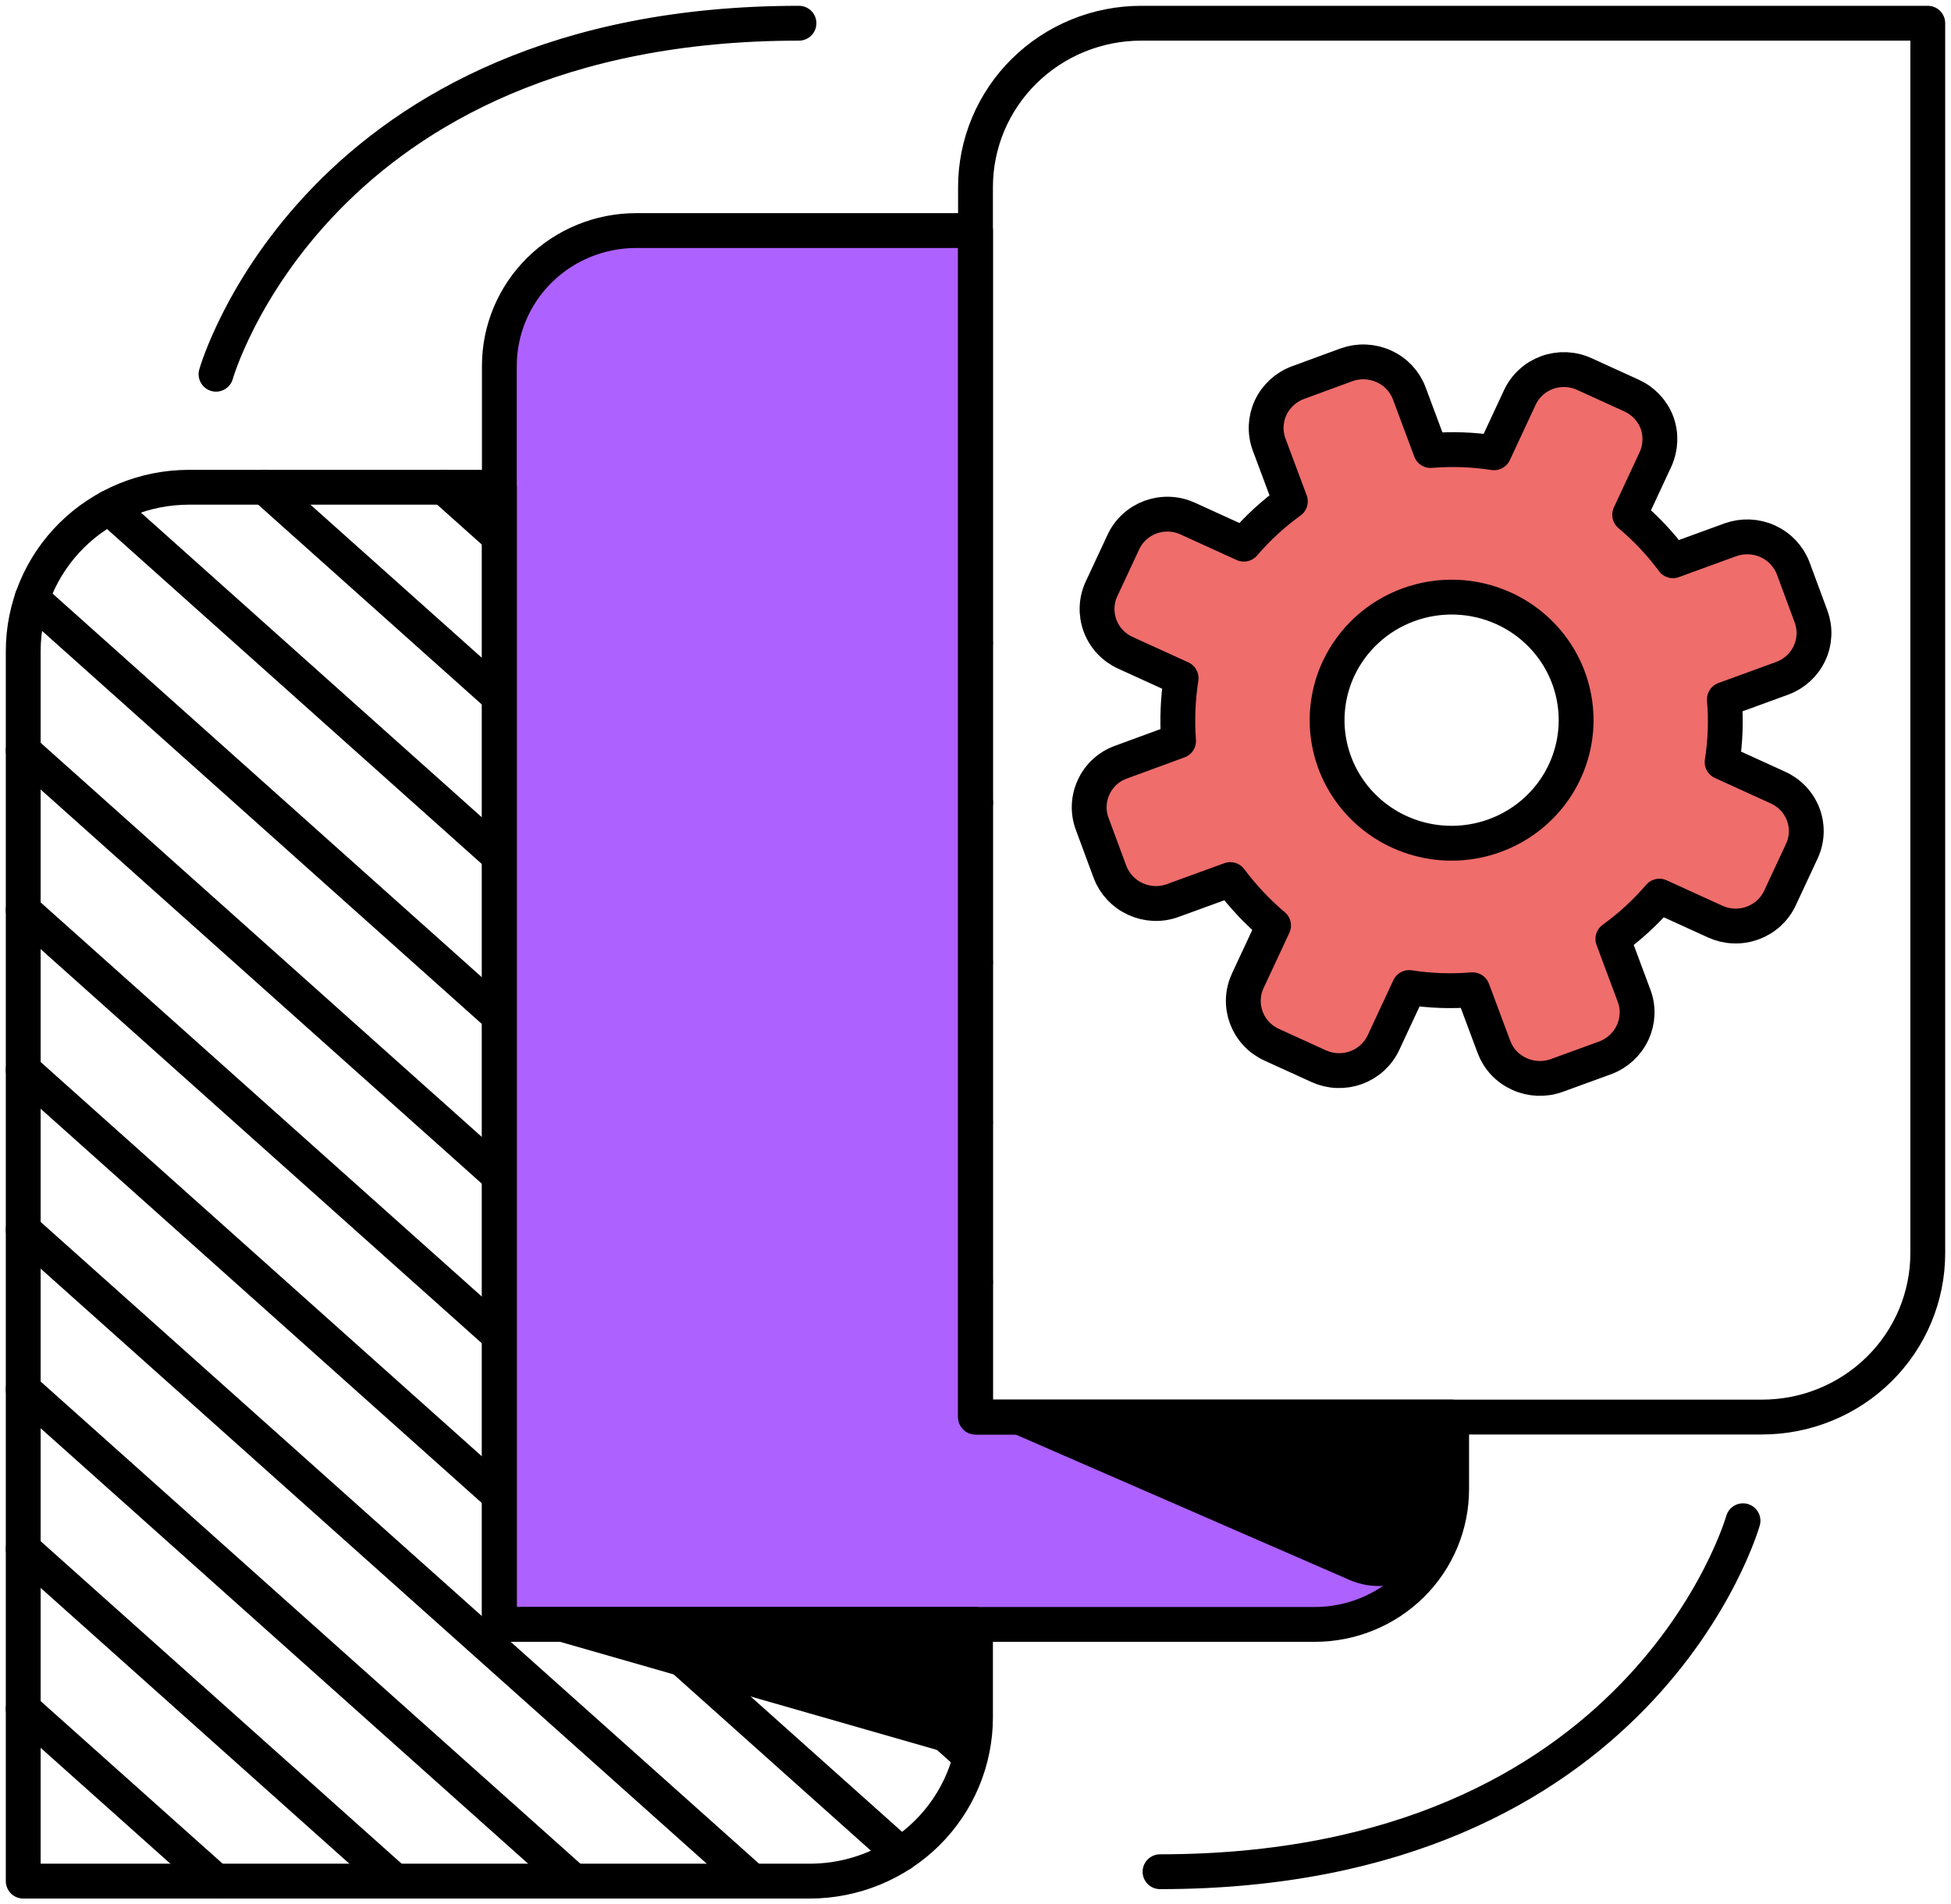 <svg width="84" height="82" viewBox="0 0 84 82" fill="none" xmlns="http://www.w3.org/2000/svg">
<path d="M21.5 69.945L42 75.826V69.945H21.5Z" fill="black"/>
<path d="M9.303 81.001L1 73.584" stroke="black" stroke-width="1.5" stroke-linecap="round" stroke-linejoin="round"/>
<path d="M17.008 81L1 66.698" stroke="black" stroke-width="1.5" stroke-linecap="round" stroke-linejoin="round"/>
<path d="M24.702 80.998L1 59.823" stroke="black" stroke-width="1.5" stroke-linecap="round" stroke-linejoin="round"/>
<path d="M32.395 80.999L1 52.951" stroke="black" stroke-width="1.5" stroke-linecap="round" stroke-linejoin="round"/>
<path d="M38.788 79.837L1 46.065" stroke="black" stroke-width="1.5" stroke-linecap="round" stroke-linejoin="round"/>
<path d="M41.614 75.481L1 39.192" stroke="black" stroke-width="1.5" stroke-linecap="round" stroke-linejoin="round"/>
<path d="M42 68.953L1 32.319" stroke="black" stroke-width="1.5" stroke-linecap="round" stroke-linejoin="round"/>
<path d="M41.998 62.08L1.375 25.771" stroke="black" stroke-width="1.5" stroke-linecap="round" stroke-linejoin="round"/>
<path d="M42 55.196L4.699 21.855" stroke="black" stroke-width="1.5" stroke-linecap="round" stroke-linejoin="round"/>
<path d="M41.997 48.321L11.402 20.981" stroke="black" stroke-width="1.5" stroke-linecap="round" stroke-linejoin="round"/>
<path d="M41.999 41.436L19.109 20.981" stroke="black" stroke-width="1.5" stroke-linecap="round" stroke-linejoin="round"/>
<path d="M42.005 34.563L26.809 20.981" stroke="black" stroke-width="1.5" stroke-linecap="round" stroke-linejoin="round"/>
<path d="M41.998 27.689L34.496 20.981" stroke="black" stroke-width="1.5" stroke-linecap="round" stroke-linejoin="round"/>
<path d="M42 61.017V9.928H27.39C25.828 9.928 24.33 10.541 23.225 11.633C22.121 12.725 21.5 14.207 21.5 15.751V69.945H56.61C58.172 69.945 59.67 69.332 60.775 68.24C61.88 67.148 62.5 65.666 62.5 64.122V61.017H42Z" fill="#AD61FF"/>
<path d="M21.5 69.945V20.981H8.136C6.243 20.981 4.428 21.725 3.09 23.048C1.752 24.371 1 26.165 1 28.036V80.999H34.864C35.801 80.999 36.73 80.816 37.595 80.462C38.461 80.107 39.248 79.588 39.91 78.933C40.573 78.278 41.099 77.5 41.457 76.644C41.816 75.788 42 74.871 42 73.945V69.945H21.5Z" stroke="black" stroke-width="1.5" stroke-linecap="round" stroke-linejoin="round"/>
<path d="M49.136 1H83V53.963C83 55.834 82.248 57.628 80.91 58.951C79.572 60.274 77.757 61.017 75.864 61.017H42V8.054C42 7.128 42.185 6.211 42.543 5.355C42.902 4.499 43.427 3.721 44.09 3.066C44.753 2.411 45.539 1.891 46.405 1.537C47.271 1.182 48.199 1 49.136 1V1Z" stroke="black" stroke-width="1.5" stroke-linecap="round" stroke-linejoin="round"/>
<path d="M42 61.017V9.928H27.39C25.828 9.928 24.33 10.541 23.225 11.633C22.121 12.725 21.5 14.207 21.5 15.751V69.945H56.61C58.172 69.945 59.67 69.332 60.775 68.24C61.88 67.148 62.5 65.666 62.5 64.122V61.017H42Z" stroke="black" stroke-width="1.5" stroke-linecap="round" stroke-linejoin="round"/>
<path d="M42 61.017L58.101 68.029C58.578 68.237 59.1 68.324 59.62 68.282C60.14 68.24 60.641 68.07 61.078 67.789C61.514 67.507 61.873 67.123 62.122 66.669C62.37 66.216 62.5 65.709 62.5 65.193V61.017H42Z" fill="black"/>
<path d="M68.22 16.109C67.969 15.993 67.698 15.927 67.422 15.915C67.146 15.904 66.87 15.946 66.61 16.041C66.351 16.136 66.113 16.28 65.911 16.467C65.708 16.653 65.545 16.877 65.431 17.126L64.326 19.496C63.423 19.356 62.506 19.324 61.594 19.399L60.676 16.938C60.581 16.683 60.436 16.449 60.249 16.249C60.062 16.05 59.836 15.889 59.586 15.777C59.08 15.544 58.5 15.519 57.975 15.707L55.883 16.476C55.363 16.668 54.94 17.056 54.707 17.555C54.475 18.054 54.451 18.623 54.641 19.139L55.556 21.589C54.817 22.123 54.145 22.741 53.554 23.431L51.149 22.335C50.898 22.219 50.627 22.152 50.351 22.141C50.075 22.129 49.799 22.172 49.539 22.266C49.28 22.361 49.042 22.506 48.84 22.692C48.637 22.878 48.474 23.102 48.361 23.352L47.427 25.354C47.311 25.601 47.246 25.869 47.235 26.142C47.224 26.415 47.267 26.686 47.363 26.942C47.458 27.198 47.604 27.434 47.791 27.634C47.979 27.834 48.205 27.996 48.455 28.11L50.852 29.203C50.713 30.097 50.676 31.005 50.743 31.907L48.273 32.814C48.013 32.906 47.774 33.048 47.571 33.233C47.368 33.417 47.204 33.64 47.09 33.888C46.973 34.137 46.907 34.406 46.896 34.68C46.885 34.954 46.93 35.228 47.028 35.484L47.791 37.545C47.986 38.062 48.382 38.482 48.89 38.712C49.139 38.826 49.409 38.891 49.684 38.903C49.959 38.914 50.233 38.871 50.492 38.776L52.97 37.873C53.513 38.6 54.138 39.264 54.833 39.852L53.724 42.229C53.608 42.477 53.543 42.745 53.532 43.017C53.521 43.29 53.565 43.562 53.66 43.818C53.756 44.074 53.901 44.309 54.089 44.509C54.276 44.71 54.502 44.871 54.753 44.986L56.778 45.909C57.029 46.023 57.3 46.088 57.575 46.099C57.851 46.109 58.127 46.066 58.385 45.972C58.644 45.877 58.882 45.733 59.085 45.548C59.287 45.363 59.451 45.14 59.566 44.892L60.671 42.522C61.575 42.662 62.492 42.694 63.403 42.618L64.322 45.08C64.417 45.335 64.562 45.569 64.749 45.768C64.936 45.968 65.161 46.128 65.411 46.241C65.918 46.474 66.497 46.499 67.023 46.31L69.111 45.549C69.634 45.355 70.058 44.964 70.291 44.462C70.407 44.215 70.472 43.949 70.484 43.677C70.495 43.405 70.452 43.134 70.356 42.879L69.442 40.429C70.18 39.895 70.852 39.277 71.444 38.587L73.849 39.683C74.1 39.797 74.37 39.862 74.646 39.873C74.922 39.884 75.197 39.841 75.456 39.746C75.715 39.652 75.953 39.508 76.156 39.323C76.358 39.137 76.522 38.914 76.637 38.666L77.571 36.664C77.688 36.417 77.755 36.149 77.767 35.876C77.779 35.603 77.736 35.33 77.64 35.074C77.544 34.817 77.398 34.582 77.209 34.382C77.021 34.182 76.794 34.021 76.542 33.908L74.145 32.815C74.287 31.922 74.319 31.015 74.243 30.115L76.732 29.207C77.253 29.015 77.675 28.628 77.908 28.129C78.141 27.63 78.164 27.061 77.974 26.545L77.207 24.473C77.011 23.957 76.618 23.538 76.112 23.308C75.607 23.078 75.03 23.054 74.506 23.241L72.028 24.145C71.489 23.414 70.863 22.75 70.165 22.166L71.273 19.788C71.505 19.287 71.53 18.717 71.342 18.198C71.147 17.681 70.752 17.262 70.245 17.032L68.22 16.109ZM64.743 26.196C65.706 26.635 66.516 27.346 67.07 28.24C67.624 29.134 67.897 30.17 67.856 31.217C67.814 32.264 67.459 33.276 66.836 34.124C66.213 34.972 65.349 35.618 64.354 35.981C63.359 36.344 62.278 36.407 61.247 36.162C60.216 35.917 59.282 35.376 58.562 34.606C57.843 33.836 57.37 32.873 57.204 31.838C57.038 30.803 57.187 29.742 57.63 28.79C58.227 27.515 59.31 26.525 60.644 26.039C61.978 25.552 63.452 25.609 64.743 26.196Z" fill="#EF6D6B"/>
<path d="M68.22 16.109C67.969 15.993 67.698 15.927 67.422 15.915C67.146 15.904 66.87 15.946 66.61 16.041C66.351 16.136 66.113 16.28 65.911 16.467C65.708 16.653 65.545 16.877 65.431 17.126L64.326 19.496C63.423 19.356 62.506 19.324 61.594 19.399L60.676 16.938C60.581 16.683 60.436 16.449 60.249 16.249C60.062 16.05 59.836 15.889 59.586 15.777C59.08 15.544 58.5 15.519 57.975 15.707L55.883 16.476C55.363 16.668 54.94 17.056 54.707 17.555C54.475 18.054 54.451 18.623 54.641 19.139L55.556 21.589C54.817 22.123 54.145 22.741 53.554 23.431L51.149 22.335C50.898 22.219 50.627 22.152 50.351 22.141C50.075 22.129 49.799 22.172 49.539 22.266C49.28 22.361 49.042 22.506 48.84 22.692C48.637 22.878 48.474 23.102 48.361 23.352L47.427 25.354C47.311 25.601 47.246 25.869 47.235 26.142C47.224 26.415 47.267 26.686 47.363 26.942C47.458 27.198 47.604 27.434 47.791 27.634C47.979 27.834 48.205 27.996 48.455 28.11L50.852 29.203C50.713 30.097 50.676 31.005 50.743 31.907L48.273 32.814C48.013 32.906 47.774 33.048 47.571 33.233C47.368 33.417 47.204 33.64 47.09 33.888C46.973 34.137 46.907 34.406 46.896 34.68C46.885 34.954 46.93 35.228 47.028 35.484L47.791 37.545C47.986 38.062 48.382 38.482 48.89 38.712C49.139 38.826 49.409 38.891 49.684 38.903C49.959 38.914 50.233 38.871 50.492 38.776L52.97 37.873C53.513 38.6 54.138 39.264 54.833 39.852L53.724 42.229C53.608 42.477 53.543 42.745 53.532 43.017C53.521 43.29 53.565 43.562 53.66 43.818C53.756 44.074 53.901 44.309 54.089 44.509C54.276 44.71 54.502 44.871 54.753 44.986L56.778 45.909C57.029 46.023 57.3 46.088 57.575 46.099C57.851 46.109 58.127 46.066 58.385 45.972C58.644 45.877 58.882 45.733 59.085 45.548C59.287 45.363 59.451 45.14 59.566 44.892L60.671 42.522C61.575 42.662 62.492 42.694 63.403 42.618L64.322 45.08C64.417 45.335 64.562 45.569 64.749 45.768C64.936 45.968 65.161 46.128 65.411 46.241C65.918 46.474 66.497 46.499 67.023 46.31L69.111 45.549C69.634 45.355 70.058 44.964 70.291 44.462C70.407 44.215 70.472 43.949 70.484 43.677C70.495 43.405 70.452 43.134 70.356 42.879L69.442 40.429C70.18 39.895 70.852 39.277 71.444 38.587L73.849 39.683C74.1 39.797 74.37 39.862 74.646 39.873C74.922 39.884 75.197 39.841 75.456 39.746C75.715 39.652 75.953 39.508 76.156 39.323C76.358 39.137 76.522 38.914 76.637 38.666L77.571 36.664C77.688 36.417 77.755 36.149 77.767 35.876C77.779 35.603 77.736 35.33 77.64 35.074C77.544 34.817 77.398 34.582 77.209 34.382C77.021 34.182 76.794 34.021 76.542 33.908L74.145 32.815C74.287 31.922 74.319 31.015 74.243 30.115L76.732 29.207C77.253 29.015 77.675 28.628 77.908 28.129C78.141 27.63 78.164 27.061 77.974 26.545L77.207 24.473C77.011 23.957 76.618 23.538 76.112 23.308C75.607 23.078 75.03 23.054 74.506 23.241L72.028 24.145C71.489 23.414 70.863 22.75 70.165 22.166L71.273 19.788C71.505 19.287 71.53 18.717 71.342 18.198C71.147 17.681 70.752 17.262 70.245 17.032L68.22 16.109ZM64.743 26.196C65.706 26.635 66.516 27.346 67.07 28.24C67.624 29.134 67.897 30.17 67.856 31.217C67.814 32.264 67.459 33.276 66.836 34.124C66.213 34.972 65.349 35.618 64.354 35.981C63.359 36.344 62.278 36.407 61.247 36.162C60.216 35.917 59.282 35.376 58.562 34.606C57.843 33.836 57.37 32.873 57.204 31.838C57.038 30.803 57.187 29.742 57.63 28.79C58.227 27.515 59.31 26.525 60.644 26.039C61.978 25.552 63.452 25.609 64.743 26.196Z" stroke="black" stroke-width="1.5" stroke-linecap="round" stroke-linejoin="round"/>
<path d="M9.301 16.114C9.301 16.114 13.564 1 34.4 1" stroke="black" stroke-width="1.5" stroke-linecap="round" stroke-linejoin="round"/>
<path d="M75.045 65.481C75.045 65.481 70.781 80.594 49.945 80.594" stroke="black" stroke-width="1.5" stroke-linecap="round" stroke-linejoin="round"/>
</svg>
